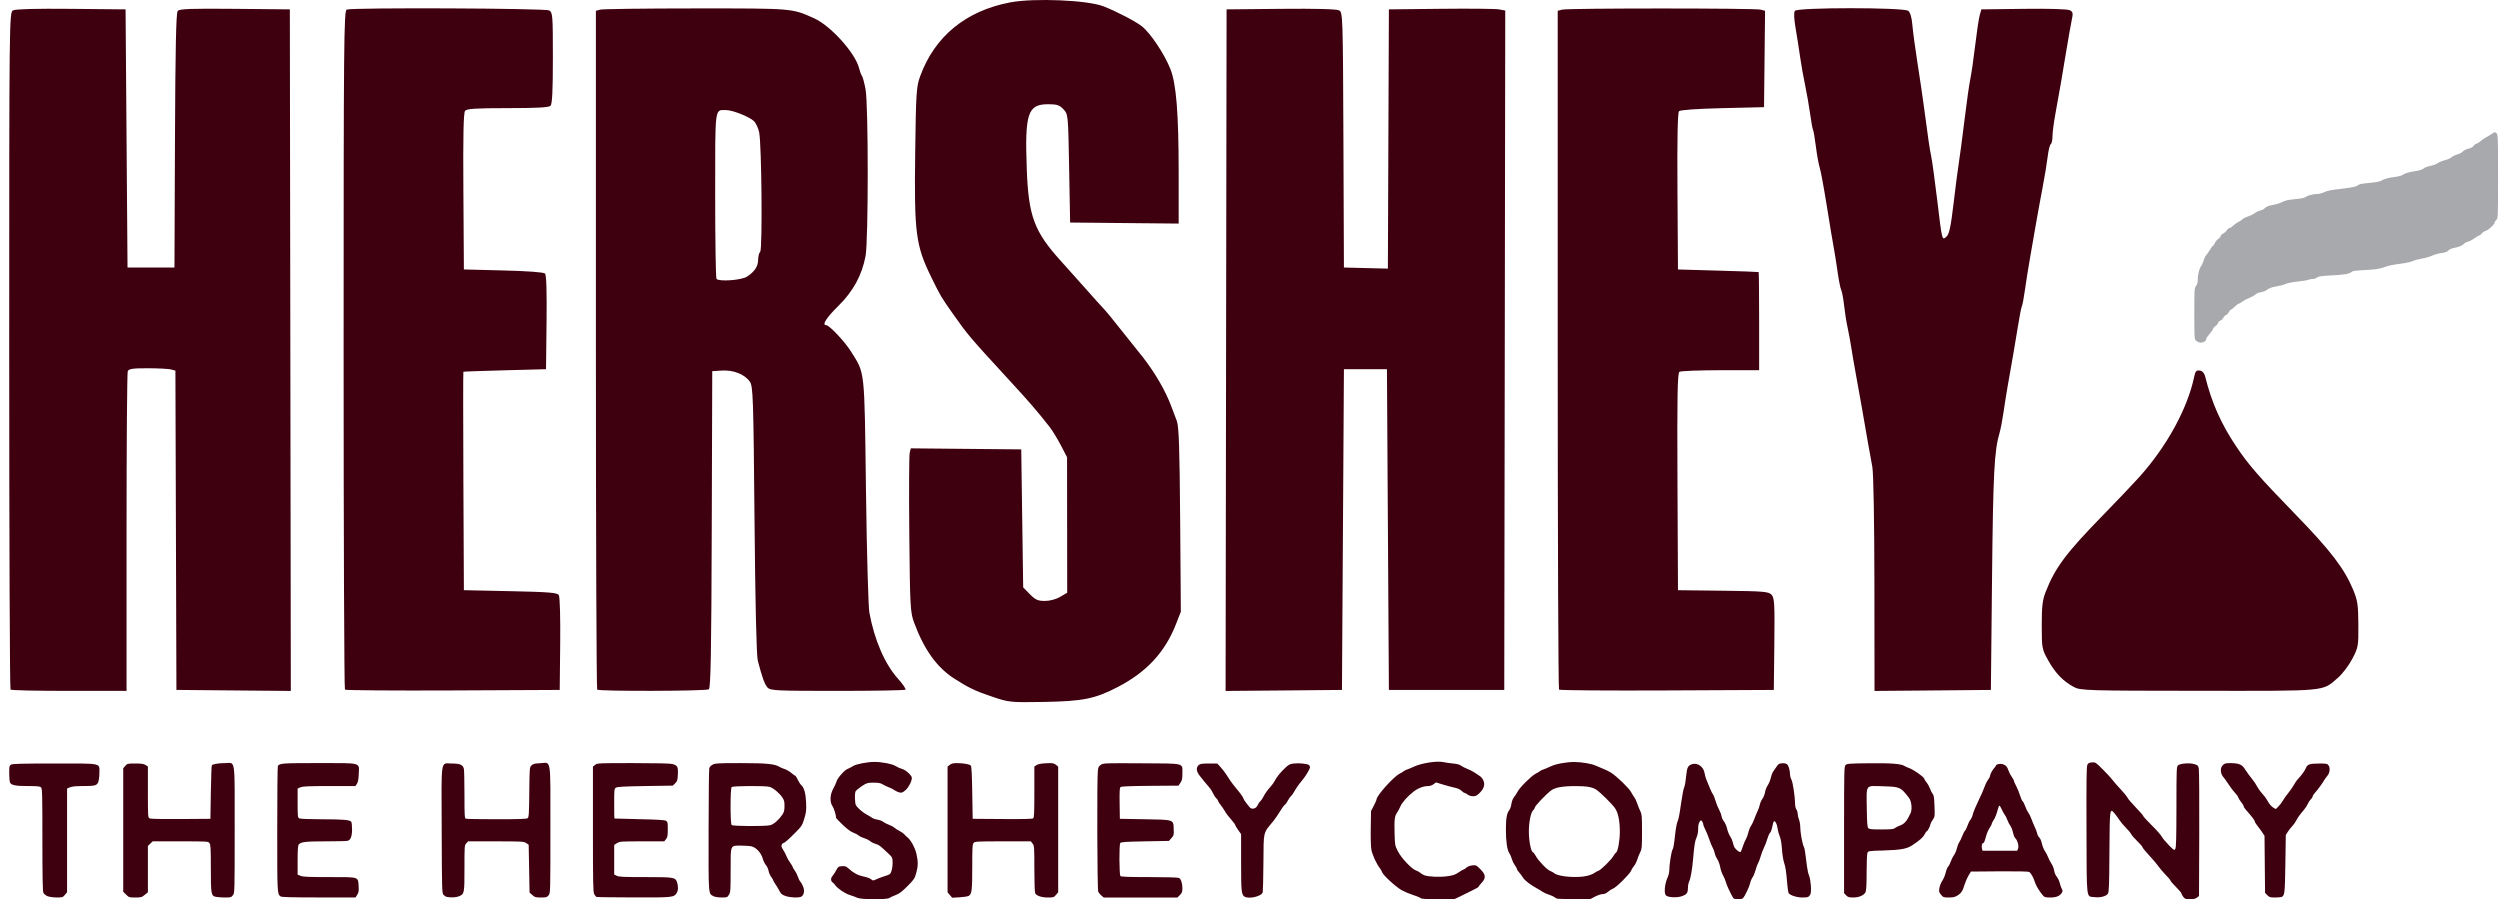 <svg width="139" height="50" viewBox="0 0 139 50" fill="none" xmlns="http://www.w3.org/2000/svg">
<path d="M0.585 38.342C0.545 38.302 0.512 29.814 0.512 19.481C0.512 0.918 0.515 0.69 0.726 0.577C0.864 0.503 2.001 0.473 3.961 0.492L6.982 0.521L7.036 7.697L7.09 14.873H9.7L9.728 7.816C9.748 2.775 9.791 0.717 9.878 0.611C9.978 0.492 10.588 0.469 13.058 0.492L16.115 0.521L16.143 19.469L16.17 38.417L12.989 38.388L9.809 38.359L9.781 29.483L9.753 20.607L9.509 20.541C9.375 20.506 8.793 20.476 8.217 20.475C7.36 20.474 7.156 20.505 7.102 20.645C7.066 20.74 7.036 24.776 7.036 29.616V38.414H3.846C2.092 38.414 0.624 38.382 0.585 38.342ZM19.179 38.343C19.138 38.302 19.105 29.793 19.105 19.434C19.105 2.359 19.121 0.593 19.277 0.533C19.588 0.414 30.302 0.458 30.529 0.579C30.728 0.686 30.74 0.832 30.74 3.222C30.74 5.044 30.703 5.788 30.609 5.882C30.516 5.975 29.834 6.012 28.23 6.012C26.462 6.012 25.956 6.044 25.859 6.161C25.77 6.267 25.743 7.535 25.764 10.646L25.792 14.982L27.989 15.037C29.329 15.07 30.231 15.137 30.302 15.207C30.379 15.285 30.408 16.191 30.388 17.925L30.359 20.528L28.076 20.588C26.82 20.621 25.78 20.657 25.764 20.669C25.749 20.681 25.749 23.419 25.764 26.753L25.792 32.814L28.379 32.869C30.518 32.914 30.983 32.952 31.069 33.087C31.13 33.181 31.162 34.314 31.147 35.805L31.12 38.36L25.186 38.388C21.922 38.403 19.219 38.383 19.179 38.343ZM33.204 38.342C33.164 38.302 33.132 29.794 33.132 19.435V0.601L33.376 0.535C33.511 0.499 35.907 0.469 38.7 0.468C44.118 0.467 44.029 0.459 45.271 1.02C46.193 1.436 47.566 2.964 47.765 3.796C47.807 3.969 47.878 4.158 47.924 4.218C47.97 4.278 48.061 4.617 48.126 4.972C48.286 5.837 48.285 13.366 48.126 14.229C47.928 15.3 47.437 16.199 46.6 17.022C45.937 17.674 45.683 18.081 45.94 18.081C46.112 18.081 46.968 18.991 47.31 19.536C48.102 20.799 48.06 20.407 48.148 27.269C48.192 30.678 48.278 33.736 48.338 34.065C48.613 35.572 49.198 36.924 49.92 37.727C50.192 38.029 50.382 38.307 50.344 38.345C50.306 38.383 48.603 38.414 46.559 38.414C43.157 38.414 42.828 38.398 42.673 38.224C42.512 38.042 42.387 37.697 42.132 36.729C42.06 36.458 41.992 33.514 41.951 28.9C41.89 22.067 41.87 21.485 41.692 21.223C41.414 20.815 40.782 20.562 40.139 20.603L39.601 20.637L39.573 29.438C39.552 36.313 39.516 38.258 39.41 38.325C39.247 38.429 33.307 38.445 33.204 38.342ZM41.533 15.381C41.963 15.097 42.149 14.813 42.153 14.434C42.155 14.251 42.207 14.052 42.269 13.99C42.397 13.861 42.348 8.087 42.212 7.371C42.167 7.132 42.033 6.844 41.915 6.731C41.655 6.485 40.734 6.121 40.37 6.121C39.728 6.121 39.764 5.839 39.764 10.844C39.764 13.37 39.797 15.468 39.837 15.508C40 15.671 41.233 15.578 41.533 15.381ZM55.193 38.745C54.232 38.423 53.863 38.247 53.053 37.727C52.089 37.108 51.383 36.123 50.824 34.617C50.613 34.049 50.596 33.736 50.557 29.72C50.535 27.359 50.545 25.316 50.579 25.178L50.642 24.928L53.711 24.957L56.781 24.986L56.835 28.822L56.889 32.658L57.258 33.035C57.566 33.35 57.704 33.412 58.094 33.412C58.374 33.412 58.718 33.321 58.949 33.184L59.336 32.956L59.332 29.188L59.328 25.421L58.979 24.751C58.787 24.383 58.507 23.926 58.357 23.736C57.637 22.818 57.262 22.385 56.104 21.126C53.909 18.74 53.801 18.613 53.003 17.478C52.315 16.501 52.301 16.476 51.782 15.418C50.912 13.643 50.826 12.972 50.885 8.459C50.929 5.143 50.95 4.822 51.162 4.237C51.969 2.019 53.711 0.594 56.183 0.13C57.507 -0.118 60.472 0.007 61.347 0.349C62.068 0.629 63.144 1.189 63.49 1.463C63.97 1.844 64.746 3.006 65.074 3.838C65.404 4.672 65.533 6.308 65.534 9.629V12.431L62.517 12.402L59.499 12.373L59.444 9.364C59.39 6.364 59.39 6.355 59.127 6.075C58.907 5.841 58.766 5.795 58.279 5.795C57.138 5.795 56.972 6.302 57.09 9.437C57.187 12.023 57.505 12.876 58.977 14.502C59.462 15.039 59.944 15.578 60.423 16.12C60.812 16.561 61.202 16.993 61.289 17.081C61.377 17.17 61.597 17.426 61.778 17.65C62.124 18.078 63.411 19.688 63.556 19.875C64.24 20.758 64.807 21.741 65.124 22.593C65.213 22.833 65.351 23.2 65.432 23.409C65.546 23.704 65.588 24.942 65.617 28.9L65.655 34.011L65.377 34.719C64.774 36.259 63.752 37.363 62.168 38.187C60.884 38.855 60.218 38.99 58.031 39.028C56.18 39.059 56.103 39.051 55.193 38.745ZM68.17 19.469L68.198 0.521L71.219 0.492C73.171 0.473 74.315 0.504 74.453 0.577C74.66 0.688 74.666 0.87 74.694 7.783L74.722 14.874L75.944 14.905L77.166 14.935L77.194 7.728L77.222 0.521L80.103 0.49C81.688 0.472 83.144 0.487 83.339 0.522L83.692 0.586L83.665 19.473L83.637 38.36H77.222L77.168 29.444L77.114 20.528H74.722L74.668 29.444L74.613 38.36L71.378 38.389L68.143 38.417L68.17 19.469H68.17ZM86.682 38.343C86.642 38.302 86.609 29.794 86.609 19.435V0.601L86.853 0.536C87.174 0.45 97.571 0.45 97.892 0.536L98.138 0.602L98.109 3.28L98.08 5.958L95.775 6.013C94.366 6.046 93.424 6.112 93.354 6.182C93.276 6.261 93.248 7.692 93.267 10.64L93.295 14.983L95.525 15.046C96.751 15.08 97.766 15.116 97.781 15.127C97.796 15.137 97.808 16.369 97.808 17.864V20.582L95.66 20.584C94.479 20.585 93.452 20.625 93.376 20.673C93.268 20.741 93.245 22.037 93.267 26.787L93.296 32.815L95.809 32.844C98.084 32.87 98.339 32.892 98.502 33.072C98.66 33.248 98.678 33.573 98.653 35.816L98.624 38.36L92.689 38.388C89.426 38.404 86.722 38.383 86.682 38.343ZM104.217 32.463C104.213 28.983 104.165 26.282 104.102 25.964C104.043 25.666 103.928 25.029 103.847 24.551C103.667 23.49 103.389 21.913 103.175 20.745C103.087 20.267 102.974 19.606 102.924 19.277C102.866 18.913 102.799 18.551 102.722 18.19C102.661 17.921 102.577 17.385 102.534 16.999C102.492 16.612 102.419 16.221 102.373 16.129C102.326 16.037 102.233 15.57 102.166 15.091C102.099 14.613 102.002 14.001 101.95 13.732C101.899 13.463 101.728 12.436 101.57 11.449C101.412 10.462 101.235 9.504 101.176 9.32C101.117 9.136 101.021 8.606 100.963 8.143C100.904 7.681 100.833 7.265 100.805 7.22C100.777 7.175 100.704 6.774 100.643 6.33C100.564 5.787 100.47 5.246 100.359 4.708C100.255 4.203 100.165 3.695 100.089 3.185C100.014 2.659 99.931 2.133 99.842 1.609C99.745 1.046 99.729 0.691 99.796 0.603C99.947 0.407 105.844 0.407 106.097 0.603C106.212 0.691 106.293 0.969 106.328 1.391C106.358 1.75 106.486 2.704 106.613 3.511C106.739 4.319 106.882 5.273 106.929 5.631C107.211 7.754 107.288 8.285 107.373 8.676C107.424 8.915 107.572 9.992 107.702 11.068C107.986 13.431 107.973 13.381 108.228 13.151C108.378 13.015 108.466 12.6 108.618 11.315C108.725 10.402 108.857 9.386 108.911 9.057C108.965 8.728 109.107 7.651 109.227 6.665C109.347 5.678 109.493 4.65 109.551 4.381C109.61 4.112 109.731 3.28 109.819 2.533C109.907 1.785 110.021 1.027 110.072 0.847L110.165 0.521L112.525 0.492C113.927 0.474 114.966 0.506 115.085 0.57C115.253 0.66 115.271 0.743 115.194 1.088C115.144 1.315 115.003 2.112 114.88 2.859C114.69 4.031 114.488 5.201 114.273 6.368C114.188 6.833 114.118 7.38 114.118 7.584C114.118 7.789 114.074 7.983 114.022 8.016C113.969 8.049 113.893 8.357 113.852 8.702C113.812 9.047 113.68 9.842 113.56 10.47C113.432 11.14 113.31 11.81 113.193 12.482C113.112 12.96 112.967 13.792 112.872 14.33C112.767 14.924 112.672 15.519 112.587 16.116C112.526 16.56 112.45 16.965 112.418 17.017C112.387 17.068 112.289 17.561 112.202 18.112C112.12 18.628 112.034 19.143 111.944 19.658C111.686 21.078 111.494 22.226 111.396 22.92C111.337 23.338 111.238 23.852 111.177 24.062C110.881 25.062 110.818 26.276 110.757 32.162L110.693 38.36L107.458 38.389L104.223 38.417L104.217 32.463ZM115.314 38.201C114.714 37.881 114.281 37.434 113.887 36.729C113.531 36.091 113.523 36.048 113.521 34.772C113.52 33.73 113.563 33.357 113.733 32.923C114.275 31.542 114.871 30.747 116.999 28.57C117.717 27.836 118.597 26.91 118.955 26.511C120.483 24.809 121.635 22.698 122.001 20.929C122.06 20.642 122.122 20.577 122.306 20.603C122.459 20.625 122.563 20.746 122.616 20.963C122.967 22.386 123.496 23.576 124.343 24.837C125.027 25.858 125.604 26.518 127.657 28.632C129.574 30.605 130.347 31.615 130.833 32.785C131.08 33.379 131.118 33.628 131.125 34.717C131.133 35.921 131.121 35.992 130.786 36.635C130.594 37.001 130.234 37.475 129.986 37.688C129.09 38.455 129.522 38.415 122.256 38.409C116.061 38.405 115.673 38.393 115.314 38.201ZM2.635 49.825C2.541 49.786 2.441 49.701 2.411 49.636C2.373 49.552 2.357 48.7 2.357 46.686C2.357 44.174 2.349 43.845 2.283 43.779C2.222 43.718 2.086 43.705 1.557 43.705C0.876 43.705 0.636 43.659 0.559 43.514C0.533 43.466 0.512 43.235 0.512 43C0.512 42.606 0.521 42.568 0.619 42.511C0.701 42.465 1.239 42.451 3.026 42.451C5.733 42.451 5.526 42.407 5.526 42.98C5.526 43.172 5.497 43.4 5.461 43.486C5.38 43.68 5.279 43.705 4.573 43.705C4.229 43.705 4.002 43.727 3.893 43.773L3.729 43.842V49.61L3.606 49.756C3.49 49.894 3.467 49.901 3.145 49.899C2.957 49.899 2.73 49.865 2.635 49.825ZM7.012 49.74L6.851 49.58V42.716L6.965 42.584C7.075 42.456 7.095 42.451 7.523 42.451C7.868 42.451 7.995 42.47 8.095 42.535L8.223 42.619V44.035C8.223 45.393 8.227 45.454 8.315 45.501C8.376 45.533 8.973 45.546 10.054 45.538L11.699 45.526L11.723 44.051C11.736 43.24 11.761 42.563 11.779 42.545C11.841 42.483 12.178 42.429 12.515 42.428C13.103 42.425 13.048 42.039 13.048 46.134C13.048 49.621 13.047 49.653 12.949 49.776C12.861 49.889 12.821 49.901 12.536 49.901C12.362 49.901 12.139 49.887 12.04 49.87C11.735 49.82 11.723 49.76 11.723 48.282C11.723 47.189 11.712 46.973 11.65 46.884C11.576 46.779 11.574 46.779 10.032 46.779H8.488L8.355 46.906L8.223 47.033V49.611L8.046 49.756C7.885 49.889 7.841 49.901 7.521 49.901C7.188 49.901 7.166 49.894 7.012 49.74V49.74ZM15.598 49.84C15.414 49.7 15.413 49.676 15.414 46.108C15.414 44.201 15.43 42.617 15.449 42.588C15.549 42.438 15.701 42.427 17.719 42.427C20.152 42.427 19.973 42.378 19.946 43.039C19.935 43.33 19.906 43.486 19.846 43.577L19.763 43.705H18.319C17.166 43.705 16.843 43.718 16.712 43.773L16.548 43.842V44.646C16.548 45.394 16.554 45.455 16.64 45.501C16.695 45.53 17.19 45.55 17.905 45.551C19.109 45.554 19.462 45.585 19.533 45.698C19.556 45.733 19.574 45.918 19.575 46.107C19.576 46.497 19.496 46.704 19.329 46.749C19.269 46.765 18.718 46.779 18.105 46.779C16.976 46.779 16.728 46.809 16.607 46.96C16.565 47.012 16.548 47.264 16.548 47.832V48.629L16.712 48.698C16.843 48.752 17.165 48.766 18.313 48.766C19.996 48.766 19.905 48.738 19.939 49.273C19.956 49.538 19.943 49.621 19.863 49.748L19.766 49.901L17.72 49.898C16.185 49.898 15.654 49.882 15.598 49.839V49.84ZM24.848 49.869C24.791 49.858 24.706 49.805 24.658 49.752C24.575 49.659 24.57 49.487 24.558 46.166C24.543 42.06 24.483 42.453 25.123 42.452C25.587 42.452 25.747 42.524 25.794 42.761C25.81 42.844 25.824 43.493 25.824 44.202C25.824 45.335 25.833 45.495 25.899 45.521C25.94 45.536 26.713 45.549 27.616 45.549C28.857 45.549 29.278 45.535 29.337 45.49C29.405 45.438 29.416 45.265 29.428 44.049C29.443 42.684 29.444 42.665 29.55 42.559C29.64 42.47 29.719 42.449 30.03 42.435C30.663 42.406 30.602 42.01 30.602 46.134C30.602 49.621 30.601 49.653 30.503 49.776C30.415 49.89 30.375 49.901 30.079 49.901C29.784 49.901 29.736 49.887 29.597 49.763L29.443 49.626L29.419 48.296L29.395 46.967L29.253 46.873C29.119 46.785 29.025 46.78 27.571 46.779H26.03L25.927 46.889C25.826 46.995 25.824 47.029 25.824 48.274C25.824 49.689 25.821 49.706 25.512 49.835C25.362 49.898 25.071 49.912 24.848 49.869ZM33.167 49.87C33.134 49.856 33.075 49.784 33.036 49.71C32.977 49.594 32.967 49.074 32.967 46.099V42.623L33.091 42.525C33.213 42.43 33.264 42.427 35.208 42.428C36.432 42.428 37.268 42.447 37.376 42.477C37.67 42.558 37.709 42.629 37.689 43.05C37.675 43.379 37.658 43.433 37.542 43.55L37.411 43.681L35.887 43.704C34.769 43.721 34.334 43.744 34.256 43.789C34.152 43.848 34.149 43.868 34.149 44.676C34.149 45.13 34.154 45.505 34.161 45.51C34.168 45.514 34.791 45.53 35.545 45.546C36.52 45.566 36.947 45.592 37.023 45.634C37.121 45.69 37.129 45.728 37.129 46.112C37.129 46.463 37.114 46.55 37.031 46.654L36.933 46.779H35.7C34.534 46.779 34.459 46.784 34.309 46.877L34.149 46.976V48.621L34.289 48.693C34.405 48.754 34.671 48.766 35.876 48.766C37.478 48.766 37.548 48.777 37.645 49.055C37.719 49.268 37.71 49.531 37.623 49.654C37.452 49.899 37.429 49.901 35.251 49.897C34.138 49.894 33.2 49.883 33.167 49.869V49.87ZM39.672 49.83C39.379 49.671 39.393 49.852 39.398 46.178C39.4 44.336 39.417 42.776 39.435 42.711C39.453 42.642 39.535 42.559 39.631 42.51C39.776 42.437 39.955 42.428 41.167 42.428C42.579 42.428 43.077 42.474 43.322 42.628C43.385 42.668 43.523 42.728 43.627 42.76C43.731 42.793 43.9 42.891 44.002 42.978C44.104 43.066 44.203 43.137 44.221 43.137C44.24 43.137 44.301 43.236 44.358 43.357C44.415 43.478 44.502 43.611 44.551 43.653C44.709 43.786 44.801 44.125 44.821 44.638C44.837 45.056 44.822 45.177 44.718 45.518C44.605 45.891 44.576 45.936 44.227 46.288C43.819 46.698 43.617 46.874 43.554 46.874C43.531 46.874 43.491 46.913 43.465 46.962C43.428 47.03 43.447 47.097 43.549 47.258C43.621 47.372 43.704 47.532 43.732 47.613C43.76 47.694 43.849 47.852 43.93 47.963C44.011 48.074 44.076 48.185 44.076 48.209C44.076 48.232 44.127 48.32 44.189 48.403C44.25 48.485 44.328 48.638 44.36 48.742C44.392 48.846 44.458 48.975 44.506 49.028C44.554 49.08 44.625 49.213 44.664 49.322C44.744 49.55 44.695 49.776 44.547 49.855C44.409 49.929 43.931 49.908 43.674 49.817C43.481 49.749 43.42 49.699 43.343 49.545C43.275 49.415 43.2 49.289 43.118 49.168C43.047 49.065 42.988 48.963 42.988 48.941C42.988 48.919 42.938 48.834 42.876 48.751C42.805 48.648 42.756 48.533 42.73 48.411C42.712 48.307 42.648 48.169 42.587 48.104C42.527 48.039 42.445 47.868 42.404 47.725C42.318 47.422 42.058 47.136 41.803 47.062C41.714 47.037 41.445 47.016 41.206 47.016C40.592 47.016 40.623 46.941 40.623 48.41C40.623 49.507 40.616 49.605 40.529 49.747C40.438 49.897 40.426 49.901 40.115 49.899C39.932 49.899 39.743 49.869 39.672 49.83ZM42.817 45.883C43.013 45.837 43.281 45.607 43.492 45.304C43.592 45.158 43.616 45.069 43.618 44.82C43.62 44.56 43.601 44.487 43.488 44.324C43.319 44.08 42.984 43.805 42.787 43.748C42.551 43.681 40.749 43.692 40.68 43.761C40.599 43.842 40.599 45.791 40.68 45.871C40.748 45.94 42.53 45.95 42.817 45.883ZM47.671 49.918C47.58 49.877 47.388 49.806 47.244 49.761C46.977 49.678 46.568 49.402 46.444 49.221C46.401 49.16 46.349 49.105 46.29 49.059C46.182 48.98 46.181 48.824 46.287 48.706C46.332 48.656 46.423 48.516 46.488 48.395C46.599 48.19 46.621 48.173 46.814 48.16C46.989 48.148 47.046 48.167 47.169 48.281C47.444 48.533 47.694 48.668 48.017 48.735C48.194 48.772 48.376 48.837 48.422 48.879C48.525 48.972 48.559 48.973 48.721 48.888C48.792 48.852 48.996 48.775 49.176 48.718C49.489 48.62 49.507 48.605 49.569 48.418C49.605 48.31 49.632 48.098 49.629 47.947C49.624 47.678 49.619 47.668 49.362 47.427C48.914 47.005 48.88 46.98 48.676 46.919C48.567 46.886 48.433 46.818 48.378 46.766C48.322 46.715 48.179 46.643 48.06 46.607C47.94 46.571 47.798 46.503 47.745 46.455C47.691 46.408 47.552 46.334 47.435 46.291C47.296 46.24 47.094 46.089 46.855 45.858C46.654 45.662 46.489 45.495 46.489 45.485C46.489 45.33 46.37 44.939 46.288 44.824C46.125 44.595 46.144 44.179 46.333 43.842C46.412 43.701 46.49 43.531 46.506 43.462C46.548 43.279 46.942 42.825 47.117 42.757C47.227 42.71 47.334 42.655 47.435 42.59C47.598 42.485 48.241 42.361 48.617 42.362C49.046 42.365 49.61 42.473 49.785 42.587C49.885 42.651 50.054 42.727 50.161 42.755C50.36 42.807 50.699 43.117 50.699 43.247C50.699 43.433 50.532 43.764 50.359 43.92C50.197 44.066 50.144 44.088 50.019 44.063C49.919 44.039 49.824 43.996 49.739 43.938C49.643 43.872 49.54 43.819 49.431 43.779C49.334 43.744 49.18 43.671 49.089 43.616C48.96 43.537 48.848 43.516 48.57 43.516C48.234 43.516 48.199 43.526 47.919 43.708C47.756 43.815 47.6 43.945 47.571 43.998C47.542 44.053 47.528 44.24 47.538 44.432C47.556 44.758 47.564 44.775 47.766 44.974C47.88 45.086 48.06 45.222 48.166 45.276C48.271 45.329 48.405 45.41 48.463 45.456C48.521 45.501 48.663 45.553 48.779 45.57C48.895 45.587 49.042 45.643 49.108 45.695C49.173 45.746 49.317 45.82 49.429 45.859C49.541 45.899 49.675 45.97 49.728 46.019C49.781 46.067 49.909 46.15 50.013 46.202C50.117 46.255 50.236 46.339 50.278 46.389C50.32 46.44 50.394 46.51 50.443 46.547C50.633 46.688 50.878 47.133 50.954 47.474C51.053 47.918 51.05 48.153 50.94 48.548C50.857 48.847 50.819 48.904 50.455 49.27C50.153 49.574 50.001 49.689 49.806 49.762C49.666 49.814 49.507 49.888 49.452 49.926C49.305 50.029 47.904 50.022 47.672 49.918H47.671ZM52.813 49.762L52.685 49.61V42.623L52.81 42.525C52.906 42.45 53.001 42.428 53.224 42.429C53.575 42.433 53.903 42.491 53.978 42.566C54.017 42.605 54.041 43.056 54.057 44.074L54.081 45.526L55.731 45.538C56.909 45.547 57.399 45.535 57.445 45.497C57.498 45.453 57.51 45.168 57.51 44.031V42.619L57.635 42.537C57.72 42.481 57.887 42.45 58.167 42.437C58.531 42.419 58.589 42.429 58.705 42.521L58.835 42.624V49.61L58.712 49.756C58.598 49.892 58.569 49.901 58.269 49.901C57.914 49.901 57.635 49.809 57.559 49.668C57.529 49.611 57.51 49.091 57.51 48.303C57.51 47.085 57.506 47.023 57.412 46.904L57.314 46.779H55.764C54.322 46.779 54.208 46.785 54.135 46.866C54.066 46.942 54.057 47.106 54.057 48.207C54.057 49.521 54.032 49.719 53.854 49.814C53.8 49.843 53.572 49.877 53.348 49.89L52.941 49.913L52.813 49.762ZM61.24 49.795C61.171 49.736 61.091 49.642 61.062 49.585C61.005 49.471 60.986 43.236 61.042 42.831C61.067 42.647 61.099 42.59 61.219 42.516C61.358 42.431 61.47 42.427 63.454 42.439C65.922 42.453 65.741 42.409 65.741 42.995C65.741 43.296 65.722 43.387 65.633 43.52L65.525 43.681L63.946 43.693C62.861 43.702 62.347 43.722 62.303 43.759C62.252 43.801 62.241 43.993 62.251 44.669L62.264 45.526L63.612 45.549C65.29 45.579 65.238 45.562 65.258 46.079C65.271 46.423 65.265 46.45 65.132 46.599L64.992 46.755L63.662 46.779C62.549 46.799 62.325 46.815 62.287 46.874C62.218 46.983 62.227 48.639 62.297 48.709C62.339 48.751 62.763 48.766 63.909 48.766C64.832 48.766 65.499 48.785 65.55 48.812C65.665 48.874 65.741 49.105 65.741 49.392C65.741 49.586 65.718 49.648 65.603 49.763L65.464 49.901H63.415L61.365 49.901L61.24 49.794L61.24 49.795ZM69.181 49.842C69.023 49.721 69.005 49.531 69.005 47.947V46.377L68.839 46.144C68.748 46.016 68.674 45.891 68.674 45.866C68.674 45.841 68.605 45.742 68.52 45.645C68.27 45.359 68.194 45.259 68.091 45.08C68.021 44.964 67.944 44.852 67.86 44.746C67.787 44.656 67.728 44.558 67.728 44.529C67.728 44.5 67.682 44.435 67.627 44.386C67.572 44.336 67.489 44.209 67.444 44.104C67.387 43.982 67.314 43.868 67.225 43.766C67.15 43.686 67.043 43.56 66.986 43.485C66.897 43.37 66.806 43.256 66.714 43.144C66.515 42.902 66.489 42.682 66.644 42.542C66.727 42.466 66.818 42.452 67.212 42.452H67.681L67.867 42.656C67.97 42.767 68.109 42.948 68.177 43.057C68.244 43.166 68.352 43.33 68.416 43.421C68.535 43.59 68.589 43.659 68.908 44.046C69.01 44.169 69.108 44.318 69.126 44.377C69.144 44.437 69.215 44.553 69.283 44.635C69.351 44.718 69.439 44.828 69.478 44.88C69.589 45.027 69.841 44.967 69.922 44.775C69.956 44.694 70.02 44.596 70.066 44.559C70.11 44.522 70.191 44.405 70.245 44.299C70.34 44.11 70.485 43.911 70.695 43.677C70.754 43.612 70.837 43.49 70.88 43.407C70.986 43.2 71.159 42.984 71.439 42.712C71.641 42.514 71.708 42.479 71.924 42.452C72.207 42.416 72.688 42.462 72.777 42.533C72.813 42.566 72.834 42.611 72.837 42.659C72.837 42.751 72.572 43.191 72.393 43.397C72.222 43.596 72.072 43.811 71.943 44.039C71.892 44.132 71.815 44.236 71.772 44.272C71.729 44.308 71.653 44.417 71.603 44.515C71.553 44.613 71.485 44.71 71.451 44.731C71.417 44.752 71.347 44.835 71.296 44.915C71.064 45.285 70.896 45.535 70.805 45.644C70.215 46.36 70.261 46.167 70.246 47.962C70.239 48.807 70.222 49.547 70.209 49.605C70.158 49.839 69.406 50.012 69.182 49.842H69.181ZM78.971 49.926C78.92 49.887 78.733 49.811 78.555 49.757C78.343 49.688 78.137 49.601 77.94 49.498C77.619 49.321 76.897 48.66 76.848 48.498C76.831 48.442 76.771 48.336 76.714 48.263C76.537 48.039 76.306 47.535 76.251 47.257C76.219 47.099 76.205 46.609 76.214 46.043L76.23 45.093L76.383 44.8C76.468 44.639 76.537 44.478 76.537 44.442C76.537 44.24 77.482 43.188 77.815 43.02C77.905 42.974 78.012 42.91 78.051 42.877C78.09 42.844 78.175 42.801 78.24 42.782C78.305 42.762 78.486 42.687 78.642 42.615C79.053 42.426 79.895 42.297 80.233 42.37C80.373 42.4 80.63 42.438 80.805 42.453C81.007 42.471 81.162 42.514 81.234 42.57C81.296 42.619 81.451 42.699 81.579 42.748C81.789 42.829 81.982 42.94 82.301 43.165C82.363 43.208 82.443 43.316 82.481 43.405C82.574 43.63 82.503 43.856 82.267 44.088C82.114 44.238 82.046 44.272 81.898 44.271C81.792 44.271 81.668 44.232 81.599 44.178C81.534 44.127 81.457 44.084 81.428 44.084C81.399 44.084 81.323 44.03 81.258 43.966C81.186 43.894 81.042 43.828 80.885 43.796C80.666 43.746 80.45 43.688 80.236 43.623L79.842 43.502L79.705 43.603C79.629 43.66 79.498 43.705 79.409 43.705C79.139 43.705 78.835 43.823 78.573 44.03C78.247 44.287 77.944 44.633 77.861 44.84C77.824 44.931 77.746 45.077 77.688 45.164C77.539 45.385 77.518 45.546 77.538 46.321C77.555 46.985 77.558 47.005 77.72 47.327C77.91 47.703 78.489 48.318 78.73 48.398C78.812 48.426 78.922 48.486 78.974 48.533C79.026 48.58 79.124 48.639 79.191 48.664C79.415 48.749 80.049 48.777 80.463 48.72C80.792 48.675 80.909 48.635 81.102 48.503C81.233 48.413 81.359 48.34 81.383 48.34C81.407 48.34 81.475 48.295 81.534 48.24C81.597 48.181 81.728 48.13 81.857 48.116C82.065 48.092 82.081 48.1 82.309 48.327C82.613 48.631 82.63 48.817 82.379 49.083C82.288 49.18 82.214 49.276 82.214 49.297C82.214 49.318 82.102 49.388 81.965 49.453C81.829 49.518 81.664 49.601 81.599 49.636C81.534 49.671 81.34 49.767 81.168 49.848L80.856 49.996H79.959C79.239 49.996 79.044 49.982 78.971 49.926ZM86.566 49.962C86.514 49.941 86.467 49.912 86.424 49.877C86.385 49.845 86.245 49.784 86.114 49.741C85.983 49.699 85.824 49.627 85.761 49.581C85.668 49.517 85.571 49.458 85.471 49.404C85.093 49.201 84.777 48.957 84.674 48.789C84.608 48.685 84.535 48.586 84.454 48.494C84.393 48.428 84.343 48.349 84.343 48.319C84.343 48.289 84.289 48.191 84.223 48.102C84.149 47.995 84.092 47.876 84.055 47.75C84.027 47.646 83.967 47.506 83.921 47.441C83.798 47.269 83.727 46.785 83.728 46.113C83.728 45.495 83.777 45.22 83.918 45.041C83.965 44.981 84.017 44.826 84.035 44.695C84.054 44.556 84.113 44.404 84.175 44.329C84.234 44.259 84.326 44.116 84.38 44.012C84.499 43.78 85.156 43.13 85.383 43.018C85.474 42.973 85.58 42.91 85.62 42.877C85.659 42.844 85.744 42.801 85.809 42.783C85.874 42.765 86.055 42.688 86.211 42.614C86.503 42.474 87.079 42.367 87.535 42.367C87.921 42.367 88.501 42.465 88.711 42.565C88.819 42.616 89.014 42.698 89.144 42.748C89.274 42.797 89.465 42.892 89.57 42.958C89.901 43.17 90.569 43.815 90.686 44.036C90.749 44.153 90.834 44.291 90.876 44.343C90.918 44.395 90.988 44.546 91.031 44.679C91.074 44.811 91.151 45.002 91.203 45.102C91.286 45.267 91.296 45.384 91.296 46.235C91.296 47.087 91.287 47.204 91.203 47.368C91.136 47.505 91.079 47.647 91.031 47.792C90.988 47.924 90.906 48.086 90.848 48.151C90.79 48.216 90.717 48.336 90.685 48.418C90.613 48.6 89.851 49.354 89.688 49.404C89.623 49.425 89.5 49.502 89.414 49.577C89.31 49.668 89.207 49.712 89.101 49.712C89.015 49.712 88.825 49.776 88.678 49.854L88.412 49.996L87.524 49.992C87.036 49.989 86.605 49.977 86.566 49.962V49.962ZM88.238 48.699C88.391 48.663 88.572 48.592 88.641 48.541C88.71 48.49 88.815 48.433 88.874 48.414C89.013 48.37 89.608 47.782 89.706 47.593C89.748 47.512 89.814 47.428 89.853 47.406C89.954 47.35 90.067 46.714 90.063 46.219C90.06 45.625 89.969 45.189 89.794 44.934C89.645 44.716 89.011 44.087 88.77 43.917C88.55 43.764 88.234 43.706 87.606 43.707C86.842 43.707 86.445 43.784 86.205 43.975C85.919 44.202 85.336 44.822 85.336 44.898C85.336 44.936 85.294 45.005 85.244 45.05C85.112 45.169 85.005 45.703 85.005 46.235C85.005 46.744 85.119 47.339 85.224 47.38C85.262 47.394 85.332 47.483 85.381 47.577C85.515 47.839 85.997 48.344 86.185 48.422C86.277 48.46 86.385 48.52 86.424 48.554C86.639 48.744 87.69 48.828 88.238 48.699ZM96.373 49.937C96.24 49.726 95.983 49.175 95.956 49.042C95.937 48.956 95.871 48.794 95.807 48.684C95.744 48.574 95.67 48.361 95.643 48.211C95.616 48.061 95.544 47.864 95.483 47.773C95.422 47.682 95.358 47.532 95.34 47.441C95.316 47.333 95.277 47.229 95.224 47.131C95.179 47.051 95.092 46.838 95.032 46.658C94.972 46.477 94.873 46.236 94.812 46.122C94.751 46.007 94.702 45.879 94.702 45.835C94.702 45.792 94.674 45.718 94.638 45.67C94.578 45.587 94.571 45.588 94.496 45.695C94.445 45.769 94.418 45.903 94.418 46.089C94.418 46.267 94.385 46.442 94.328 46.563C94.238 46.758 94.205 46.964 94.135 47.772C94.083 48.365 93.997 48.854 93.916 49.012C93.88 49.082 93.85 49.242 93.849 49.367C93.847 49.652 93.784 49.735 93.493 49.834C93.223 49.925 92.738 49.897 92.624 49.783C92.508 49.667 92.56 49.126 92.719 48.786C92.769 48.681 92.81 48.511 92.811 48.408C92.814 48.061 92.933 47.307 92.997 47.231C93.034 47.186 93.086 46.892 93.123 46.519C93.158 46.169 93.22 45.802 93.262 45.704C93.333 45.538 93.37 45.348 93.474 44.627C93.545 44.136 93.598 43.874 93.654 43.737C93.684 43.665 93.726 43.404 93.749 43.157C93.794 42.663 93.855 42.548 94.107 42.481C94.402 42.403 94.719 42.642 94.774 42.984C94.789 43.081 94.831 43.235 94.866 43.326C95.041 43.775 95.192 44.114 95.246 44.178C95.278 44.217 95.342 44.376 95.386 44.532C95.431 44.687 95.516 44.9 95.576 45.005C95.636 45.109 95.698 45.274 95.715 45.371C95.732 45.467 95.796 45.605 95.856 45.678C95.916 45.75 95.992 45.926 96.025 46.069C96.057 46.213 96.133 46.405 96.194 46.495C96.255 46.586 96.318 46.725 96.335 46.803C96.351 46.881 96.386 46.998 96.412 47.063C96.47 47.21 96.728 47.421 96.78 47.365C96.802 47.342 96.856 47.206 96.901 47.063C96.947 46.92 97.023 46.738 97.07 46.66C97.118 46.581 97.18 46.412 97.208 46.286C97.236 46.159 97.302 45.996 97.354 45.923C97.407 45.849 97.489 45.677 97.538 45.539C97.586 45.402 97.669 45.204 97.721 45.099C97.773 44.995 97.83 44.831 97.848 44.735C97.866 44.64 97.931 44.493 97.992 44.41C98.054 44.327 98.118 44.165 98.135 44.051C98.152 43.937 98.216 43.769 98.278 43.677C98.34 43.587 98.415 43.411 98.445 43.289C98.5 43.065 98.558 42.925 98.635 42.832C98.658 42.805 98.725 42.708 98.784 42.616C98.873 42.48 98.924 42.449 99.079 42.437C99.182 42.429 99.305 42.451 99.352 42.486C99.442 42.551 99.523 42.825 99.526 43.066C99.526 43.144 99.562 43.272 99.605 43.349C99.682 43.491 99.802 44.293 99.808 44.701C99.809 44.819 99.842 44.958 99.88 45.008C99.918 45.059 99.95 45.166 99.951 45.248C99.952 45.329 99.984 45.472 100.023 45.566C100.062 45.659 100.094 45.848 100.094 45.985C100.094 46.276 100.211 46.928 100.29 47.074C100.34 47.169 100.364 47.317 100.469 48.175C100.491 48.357 100.541 48.58 100.58 48.671C100.68 48.908 100.73 49.583 100.658 49.721C100.573 49.881 100.527 49.9 100.205 49.901C99.906 49.901 99.528 49.779 99.449 49.657C99.427 49.622 99.394 49.413 99.375 49.192C99.311 48.435 99.28 48.222 99.194 47.962C99.147 47.819 99.094 47.478 99.076 47.205C99.054 46.878 99.012 46.635 98.951 46.495C98.893 46.351 98.853 46.2 98.831 46.046C98.805 45.819 98.7 45.623 98.628 45.667C98.609 45.679 98.568 45.815 98.538 45.969C98.508 46.123 98.452 46.276 98.413 46.307C98.375 46.34 98.309 46.485 98.267 46.632C98.217 46.801 98.154 46.966 98.079 47.125C98.017 47.25 97.932 47.474 97.89 47.622C97.849 47.77 97.784 47.938 97.748 47.996C97.711 48.054 97.649 48.224 97.611 48.374C97.571 48.525 97.497 48.705 97.446 48.775C97.395 48.844 97.332 48.995 97.306 49.109C97.262 49.305 97.028 49.801 96.916 49.936C96.851 50.014 96.422 50.014 96.373 49.936V49.937ZM102.645 49.779L102.53 49.657V46.138C102.53 42.825 102.535 42.615 102.615 42.535C102.691 42.46 102.822 42.45 103.912 42.437C105.128 42.423 105.7 42.466 105.889 42.587C105.941 42.621 106.054 42.672 106.141 42.702C106.378 42.783 106.944 43.175 106.978 43.281C106.994 43.332 107.059 43.436 107.123 43.511C107.186 43.587 107.27 43.74 107.31 43.852C107.349 43.963 107.416 44.093 107.458 44.14C107.518 44.205 107.541 44.36 107.558 44.816C107.58 45.395 107.579 45.411 107.456 45.588C107.388 45.686 107.332 45.792 107.332 45.822C107.332 45.906 107.177 46.212 107.135 46.212C107.114 46.212 107.056 46.293 107.005 46.393C106.917 46.565 106.74 46.721 106.315 47.001C106.019 47.196 105.683 47.257 104.738 47.286C103.874 47.312 103.871 47.313 103.828 47.427C103.804 47.491 103.784 47.976 103.784 48.507C103.784 49.155 103.765 49.512 103.727 49.595C103.644 49.778 103.366 49.901 103.037 49.901C102.8 49.901 102.743 49.883 102.645 49.779ZM105.341 46.05C105.382 46.013 105.521 45.943 105.65 45.895C105.889 45.807 106.03 45.641 106.225 45.218C106.33 44.993 106.285 44.554 106.138 44.361C105.677 43.759 105.645 43.744 104.683 43.716C103.699 43.686 103.774 43.584 103.793 44.922C103.804 45.716 103.823 45.979 103.872 46.039C103.927 46.105 104.042 46.117 104.602 46.117C105.111 46.117 105.284 46.102 105.341 46.05ZM107.923 49.751C107.812 49.618 107.8 49.575 107.828 49.385C107.846 49.266 107.921 49.076 107.995 48.964C108.08 48.825 108.143 48.674 108.182 48.516C108.211 48.381 108.273 48.228 108.321 48.176C108.369 48.123 108.434 47.995 108.467 47.891C108.508 47.771 108.565 47.657 108.637 47.553C108.698 47.471 108.771 47.303 108.799 47.179C108.826 47.056 108.887 46.899 108.933 46.831C108.98 46.764 109.055 46.607 109.101 46.483C109.147 46.358 109.216 46.226 109.254 46.188C109.292 46.15 109.358 46.017 109.398 45.893C109.44 45.769 109.512 45.625 109.559 45.573C109.606 45.521 109.666 45.383 109.692 45.266C109.719 45.148 109.855 44.819 109.996 44.532C110.137 44.246 110.288 43.904 110.331 43.771C110.374 43.639 110.462 43.459 110.526 43.371C110.59 43.284 110.643 43.184 110.643 43.149C110.643 43.061 110.776 42.812 110.884 42.695C110.934 42.642 110.974 42.585 110.974 42.568C110.974 42.498 111.194 42.445 111.333 42.481C111.51 42.529 111.607 42.634 111.679 42.857C111.721 42.974 111.778 43.085 111.85 43.186C111.915 43.273 111.967 43.369 111.967 43.4C111.967 43.43 112.028 43.569 112.103 43.71C112.177 43.85 112.273 44.084 112.315 44.23C112.358 44.377 112.423 44.522 112.461 44.554C112.499 44.585 112.564 44.714 112.606 44.841C112.648 44.967 112.725 45.124 112.776 45.19C112.828 45.255 112.91 45.422 112.958 45.559C113.007 45.697 113.089 45.895 113.14 45.999C113.191 46.103 113.248 46.255 113.265 46.337C113.283 46.418 113.337 46.522 113.387 46.567C113.436 46.611 113.5 46.762 113.529 46.9C113.558 47.039 113.636 47.233 113.703 47.331C113.769 47.43 113.851 47.586 113.883 47.678C113.916 47.77 113.996 47.924 114.061 48.02C114.126 48.116 114.193 48.289 114.211 48.405C114.228 48.52 114.293 48.674 114.356 48.747C114.418 48.819 114.493 48.976 114.522 49.094C114.551 49.213 114.603 49.362 114.638 49.426C114.691 49.525 114.69 49.558 114.628 49.653C114.515 49.825 114.32 49.901 113.988 49.901C113.735 49.901 113.672 49.884 113.594 49.795C113.407 49.579 113.209 49.257 113.15 49.074C113.056 48.777 112.922 48.537 112.821 48.483C112.76 48.451 112.185 48.438 111.157 48.446L109.585 48.459L109.454 48.671C109.368 48.821 109.298 48.98 109.245 49.144C109.125 49.535 109.05 49.654 108.845 49.783C108.696 49.877 108.597 49.901 108.354 49.901C108.07 49.901 108.041 49.891 107.923 49.751ZM112.208 47.172C112.261 47.031 112.163 46.694 112.039 46.59C112.002 46.56 111.949 46.421 111.92 46.282C111.891 46.142 111.826 45.975 111.774 45.91C111.723 45.845 111.649 45.701 111.61 45.59C111.571 45.479 111.509 45.355 111.471 45.314C111.434 45.272 111.359 45.138 111.305 45.016C111.251 44.893 111.189 44.792 111.167 44.792C111.145 44.792 111.093 44.93 111.051 45.098C111.008 45.266 110.921 45.482 110.856 45.578C110.791 45.673 110.738 45.778 110.738 45.809C110.738 45.841 110.683 45.947 110.617 46.044C110.552 46.142 110.468 46.331 110.433 46.465C110.348 46.782 110.31 46.874 110.263 46.874C110.2 46.874 110.163 47.044 110.197 47.177L110.227 47.3H112.159L112.208 47.172ZM121.393 49.871C121.339 49.803 121.295 49.719 121.295 49.686C121.295 49.652 121.157 49.487 120.988 49.319C120.818 49.15 120.68 48.99 120.68 48.962C120.68 48.935 120.558 48.789 120.409 48.638C120.26 48.487 120.083 48.279 120.015 48.175C119.946 48.071 119.717 47.799 119.505 47.572C119.293 47.344 119.119 47.132 119.119 47.1C119.119 47.068 118.994 46.923 118.841 46.777C118.688 46.632 118.53 46.449 118.49 46.372C118.45 46.294 118.319 46.136 118.198 46.02C118.078 45.904 117.918 45.714 117.843 45.597C117.757 45.465 117.664 45.339 117.564 45.218C117.302 44.912 117.3 44.933 117.284 47.377C117.273 49.237 117.26 49.596 117.2 49.687C117.103 49.835 116.774 49.921 116.453 49.88C115.983 49.822 116.023 50.156 116.009 46.148C116 43.389 116.01 42.615 116.058 42.522C116.105 42.429 116.16 42.401 116.314 42.389C116.505 42.375 116.524 42.386 116.928 42.793C117.158 43.023 117.399 43.286 117.464 43.376C117.528 43.465 117.723 43.688 117.895 43.87C118.068 44.052 118.242 44.265 118.282 44.343C118.321 44.421 118.537 44.673 118.76 44.904C118.984 45.134 119.167 45.345 119.167 45.373C119.167 45.402 119.379 45.633 119.638 45.888C119.897 46.143 120.144 46.421 120.186 46.506C120.229 46.591 120.405 46.804 120.577 46.98C120.884 47.292 120.891 47.297 120.949 47.193C120.994 47.112 121.008 46.547 121.01 44.859C121.011 42.788 121.017 42.626 121.095 42.555C121.215 42.446 121.74 42.406 122.003 42.485C122.194 42.543 122.218 42.566 122.253 42.735C122.274 42.837 122.285 44.472 122.278 46.368L122.265 49.815L122.153 49.906C122.072 49.971 121.967 49.996 121.766 49.996C121.525 49.996 121.479 49.98 121.393 49.871ZM126.061 49.771L125.937 49.641L125.922 48.056L125.907 46.472L125.789 46.292C125.703 46.165 125.612 46.042 125.517 45.921C125.432 45.816 125.363 45.701 125.363 45.666C125.363 45.609 125.195 45.39 124.864 45.016C124.8 44.944 124.748 44.859 124.748 44.826C124.748 44.793 124.687 44.693 124.613 44.602C124.539 44.512 124.463 44.389 124.444 44.331C124.425 44.271 124.35 44.165 124.276 44.094C124.203 44.023 124.045 43.816 123.925 43.633C123.805 43.452 123.676 43.27 123.639 43.23C123.449 43.027 123.424 42.706 123.587 42.544C123.688 42.442 123.744 42.428 124.025 42.43C124.452 42.433 124.649 42.507 124.78 42.711C124.933 42.945 125.098 43.171 125.274 43.388C125.342 43.471 125.435 43.613 125.481 43.705C125.528 43.795 125.621 43.936 125.689 44.017L125.907 44.277C125.959 44.338 126.055 44.484 126.12 44.6C126.185 44.717 126.305 44.851 126.387 44.898L126.536 44.984L126.685 44.836C126.766 44.754 126.876 44.61 126.927 44.515C126.979 44.42 127.117 44.226 127.234 44.083C127.35 43.94 127.491 43.737 127.546 43.633C127.601 43.53 127.687 43.402 127.735 43.35C127.96 43.111 128.142 42.864 128.199 42.721C128.289 42.497 128.402 42.456 128.926 42.453C129.333 42.45 129.4 42.462 129.459 42.543C129.57 42.695 129.543 42.968 129.399 43.139C129.329 43.221 129.239 43.348 129.198 43.421C129.108 43.581 128.858 43.917 128.698 44.096C128.633 44.168 128.58 44.255 128.58 44.289C128.58 44.324 128.536 44.392 128.481 44.441C128.427 44.49 128.352 44.603 128.315 44.692C128.278 44.78 128.179 44.934 128.095 45.033C127.862 45.306 127.75 45.462 127.657 45.644C127.6 45.748 127.53 45.845 127.449 45.932C127.382 46 127.273 46.139 127.208 46.24L127.09 46.424L127.066 48.033C127.042 49.678 127.027 49.804 126.851 49.872C126.809 49.888 126.642 49.901 126.48 49.901C126.22 49.901 126.17 49.886 126.061 49.771Z" fill="#3E000F"/>
<path d="M122.24 19.026C122.185 19.001 122.133 18.968 122.087 18.928C122.011 18.862 122.004 18.73 122.004 17.44C122.004 16.095 122.009 16.018 122.098 15.903C122.161 15.823 122.194 15.71 122.194 15.565C122.196 15.265 122.274 14.945 122.38 14.798C122.429 14.73 122.494 14.585 122.523 14.476C122.553 14.366 122.613 14.241 122.658 14.196C122.703 14.151 122.798 14.014 122.87 13.891C122.942 13.768 123.019 13.667 123.041 13.667C123.063 13.667 123.107 13.603 123.14 13.524C123.172 13.445 123.26 13.337 123.335 13.284C123.409 13.231 123.47 13.158 123.47 13.121C123.47 13.085 123.531 13.023 123.605 12.985C123.68 12.947 123.776 12.861 123.819 12.794C123.863 12.728 123.931 12.674 123.97 12.674C124.01 12.674 124.089 12.623 124.147 12.56C124.205 12.498 124.341 12.401 124.45 12.344C124.558 12.288 124.671 12.213 124.701 12.177C124.73 12.141 124.865 12.075 124.999 12.031C125.134 11.986 125.301 11.903 125.371 11.845C125.441 11.787 125.571 11.726 125.66 11.709C125.749 11.692 125.86 11.637 125.906 11.587C125.997 11.486 126.175 11.42 126.488 11.372C126.628 11.345 126.764 11.297 126.89 11.231C127.038 11.15 127.221 11.109 127.602 11.073C127.936 11.042 128.143 11 128.194 10.953C128.285 10.871 128.623 10.784 128.86 10.783C128.949 10.782 129.109 10.741 129.215 10.691C129.427 10.592 129.519 10.574 130.372 10.473C130.701 10.434 130.992 10.376 131.035 10.34C131.155 10.237 131.268 10.211 131.789 10.165C132.06 10.141 132.326 10.093 132.381 10.057C132.549 9.95 132.796 9.88 133.152 9.838C133.376 9.813 133.541 9.764 133.636 9.697C133.731 9.629 133.925 9.573 134.211 9.53C134.512 9.485 134.673 9.437 134.745 9.371C134.801 9.319 134.969 9.254 135.118 9.226C135.268 9.199 135.45 9.132 135.523 9.078C135.596 9.024 135.783 8.947 135.937 8.907C136.092 8.867 136.256 8.794 136.302 8.745C136.347 8.697 136.494 8.624 136.628 8.584C136.762 8.545 136.9 8.471 136.935 8.422C136.969 8.372 137.105 8.304 137.235 8.27C137.386 8.232 137.499 8.169 137.545 8.1C137.584 8.04 137.647 7.991 137.684 7.991C137.722 7.991 137.823 7.93 137.908 7.855C137.993 7.781 138.132 7.685 138.216 7.642C138.3 7.599 138.447 7.511 138.542 7.446C138.706 7.335 138.722 7.332 138.804 7.406C138.887 7.481 138.891 7.612 138.891 9.812C138.891 12.079 138.889 12.141 138.797 12.225C138.744 12.271 138.702 12.339 138.702 12.374C138.702 12.473 138.352 12.799 138.205 12.835C138.132 12.854 138.032 12.921 137.982 12.984C137.932 13.047 137.864 13.1 137.83 13.1C137.797 13.1 137.688 13.163 137.59 13.241C137.492 13.319 137.332 13.405 137.235 13.431C137.137 13.457 137.028 13.514 136.993 13.557C136.911 13.655 136.702 13.742 136.441 13.785C136.327 13.804 136.189 13.866 136.128 13.928C136.05 14.005 135.937 14.047 135.74 14.071C135.587 14.089 135.355 14.154 135.225 14.214C135.095 14.275 134.848 14.347 134.676 14.374C134.503 14.402 134.269 14.464 134.155 14.514C134.041 14.564 133.746 14.63 133.499 14.66C132.989 14.724 132.827 14.759 132.458 14.889C132.273 14.954 132 14.99 131.512 15.014C131.003 15.038 130.806 15.065 130.747 15.118C130.622 15.23 130.359 15.275 129.611 15.314C129.056 15.342 128.899 15.366 128.827 15.431C128.778 15.476 128.668 15.512 128.584 15.512C128.5 15.512 128.394 15.532 128.348 15.556C128.303 15.581 128.032 15.625 127.748 15.655C127.464 15.685 127.17 15.743 127.094 15.783C127.019 15.823 126.788 15.886 126.579 15.922C126.321 15.967 126.159 16.023 126.069 16.099C125.996 16.16 125.839 16.225 125.717 16.243C125.594 16.262 125.454 16.319 125.399 16.374C125.345 16.428 125.195 16.513 125.066 16.562C124.936 16.611 124.762 16.704 124.678 16.768C124.594 16.831 124.502 16.884 124.473 16.884C124.444 16.884 124.345 16.958 124.254 17.049C124.163 17.14 124.067 17.215 124.041 17.215C124.015 17.215 123.961 17.277 123.922 17.354C123.882 17.43 123.81 17.505 123.762 17.52C123.713 17.535 123.65 17.601 123.62 17.666C123.583 17.739 123.522 17.796 123.447 17.83C123.382 17.855 123.328 17.907 123.328 17.946C123.328 17.985 123.265 18.063 123.187 18.121C123.108 18.179 123.044 18.253 123.044 18.285C123.044 18.318 122.96 18.443 122.855 18.563C122.751 18.683 122.666 18.809 122.666 18.843C122.666 18.995 122.431 19.096 122.24 19.026Z" fill="#A8A9AD"/>
</svg>
